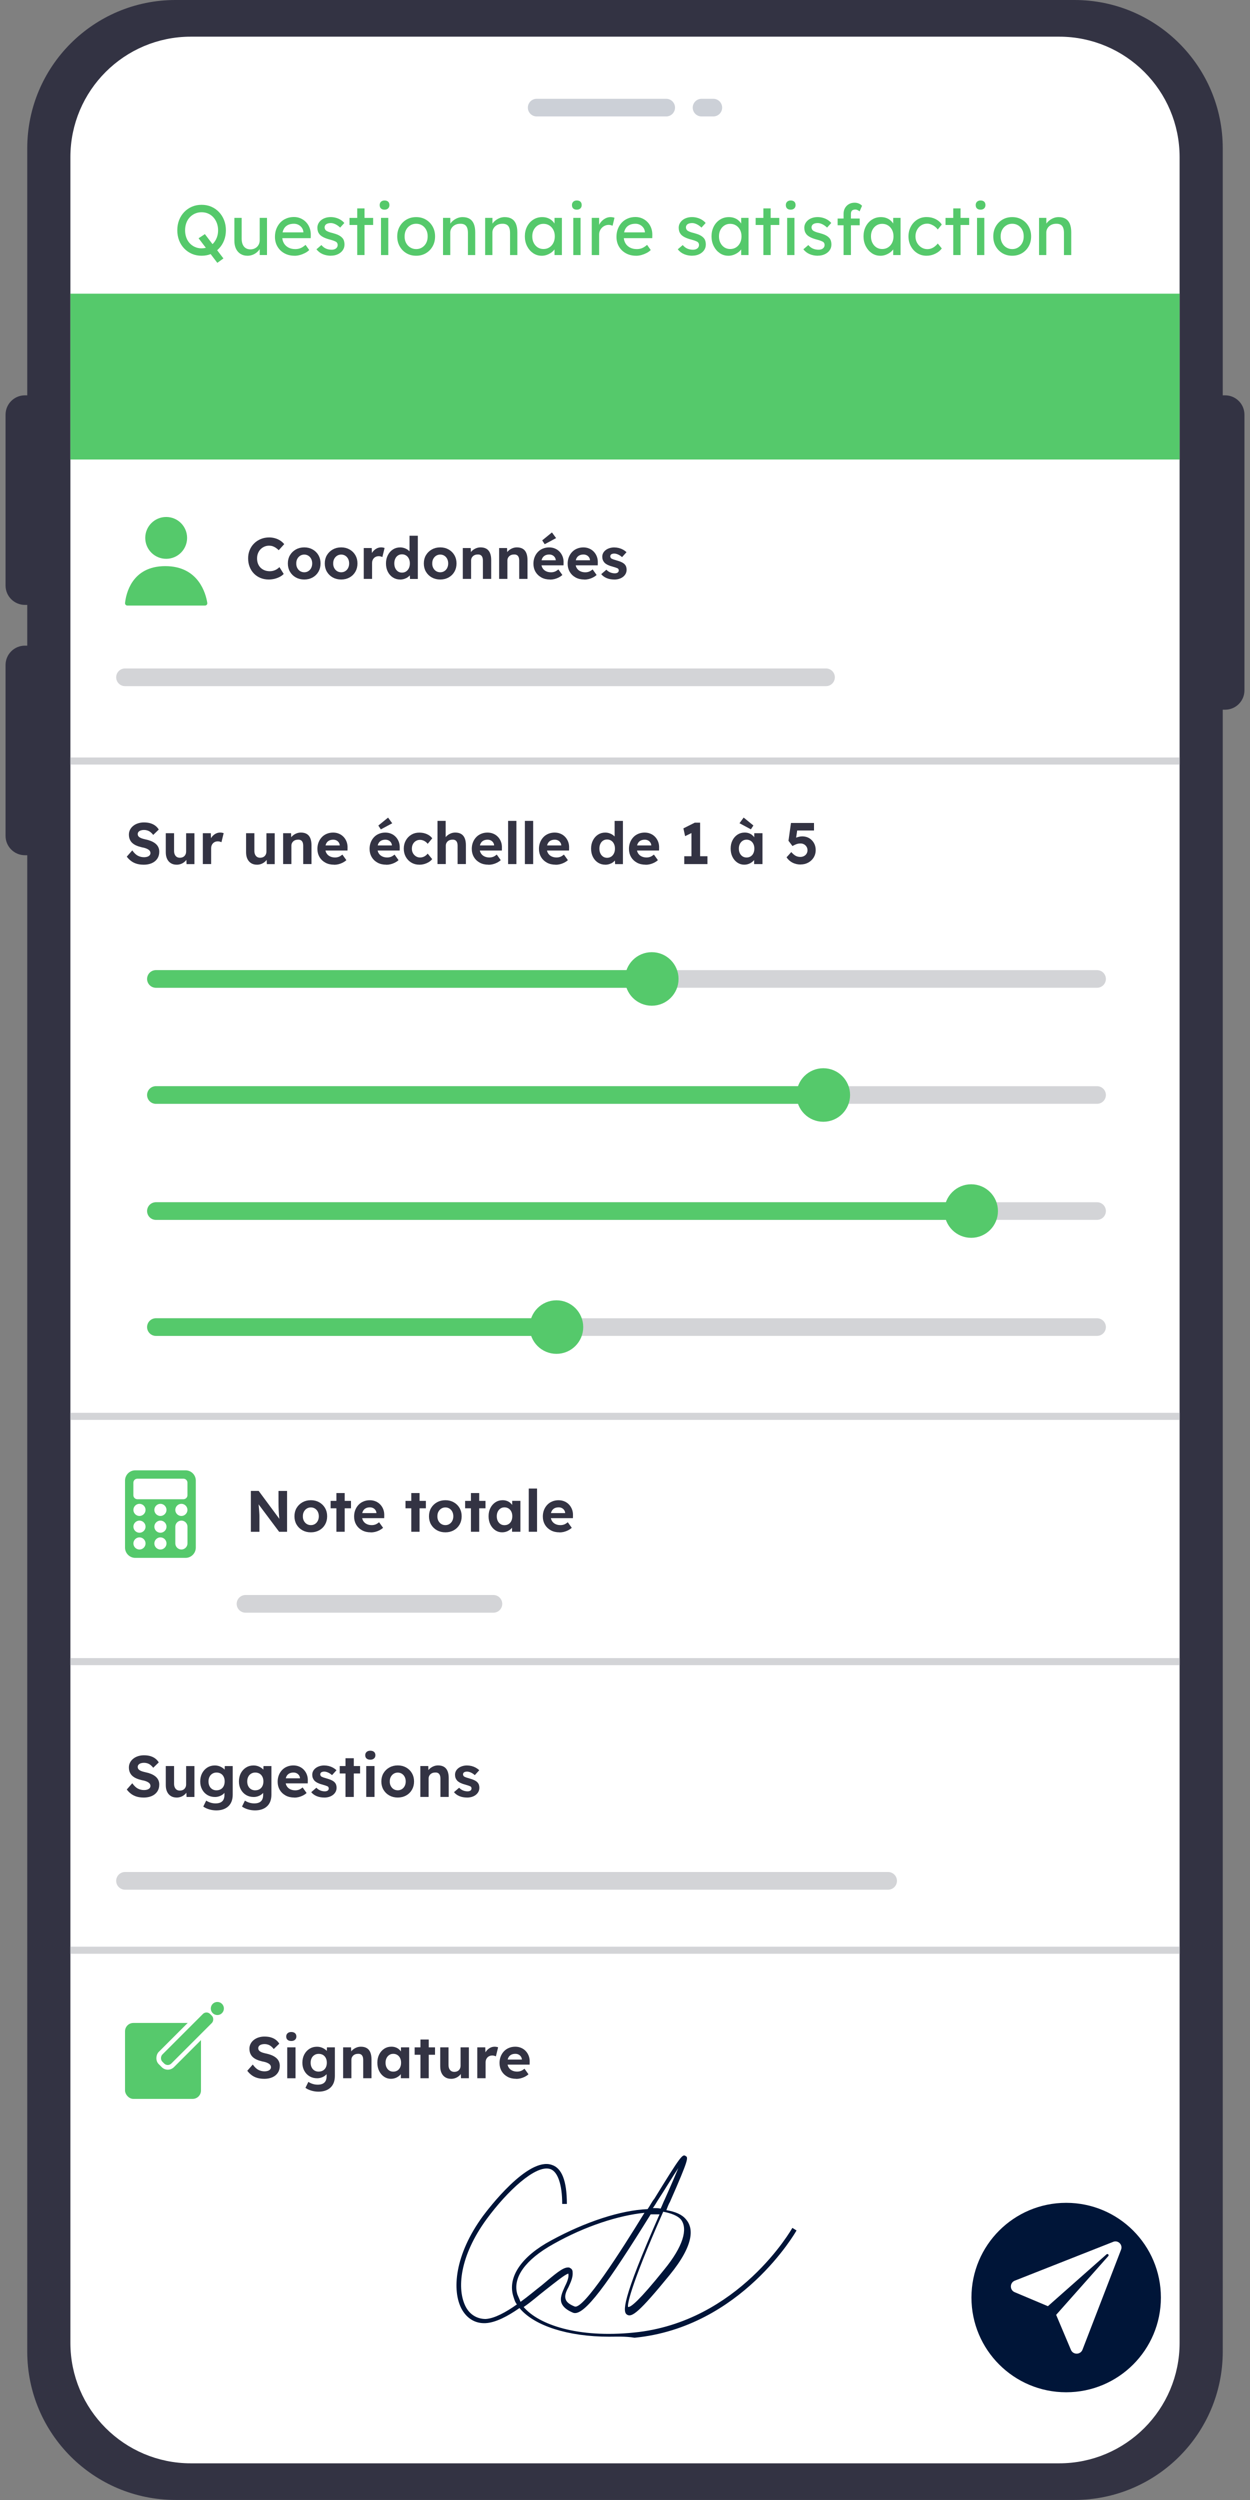 <?xml version="1.0" encoding="UTF-8"?>
<svg id="Calque_1" data-name="Calque 1" xmlns="http://www.w3.org/2000/svg" viewBox="0 0 500 1000">
  <rect x="0" y="0" width="500" height="1000" fill="#808080" stroke="none"/>
  <defs>
    <style>
      .cls-1, .cls-2 {
        fill: #55c96b;
      }

      .cls-3 {
        fill: #56c96c;
      }

      .cls-4 {
        fill: #001438;
      }

      .cls-2 {
        fill-rule: evenodd;
      }

      .cls-5 {
        fill: #fff;
      }

      .cls-6 {
        fill: #00153a;
        isolation: isolate;
        opacity: .2;
      }

      .cls-7 {
        fill: #333343;
      }

      .cls-8 {
        stroke: #55c96b;
      }

      .cls-8, .cls-9, .cls-10 {
        stroke-linecap: round;
        stroke-linejoin: round;
      }

      .cls-8, .cls-9, .cls-10, .cls-11 {
        fill: none;
      }

      .cls-8, .cls-10 {
        stroke-width: 7.05px;
      }

      .cls-9 {
        stroke-width: 7.08px;
      }

      .cls-9, .cls-10, .cls-11 {
        stroke: #d3d4d7;
      }

      .cls-12 {
        fill: #001538;
      }

      .cls-11 {
        stroke-miterlimit: 10;
        stroke-width: 2.83px;
      }
    </style>
  </defs>
  <rect class="cls-5" x="17.73" y="6.85" width="465.75" height="984.02" rx="57.46" ry="57.46"/>
  <path class="cls-7" d="M490.04,158.13h-.94V59.32c0-32.76-26.56-59.32-59.32-59.32H70.22C37.46,0,10.9,26.56,10.9,59.32v98.81h-.94c-4.28,0-7.74,3.47-7.74,7.74v68.35c0,4.28,3.47,7.74,7.74,7.74h.94v16.3h-.94c-4.28,0-7.74,3.47-7.74,7.74v68.35c0,4.28,3.47,7.74,7.74,7.74h.94v598.57c0,32.76,26.56,59.32,59.32,59.32h359.56c32.76,0,59.32-26.56,59.32-59.32V283.88h.94c4.28,0,7.74-3.47,7.74-7.74v-110.27c0-4.28-3.47-7.74-7.74-7.74ZM471.84,937.15c0,26.61-21.57,48.18-48.18,48.18H76.34c-26.61,0-48.18-21.57-48.18-48.18V62.85c0-26.61,21.57-48.18,48.18-48.18h347.32c26.61,0,48.18,21.57,48.18,48.18v874.3Z"/>
  <path id="Rectangle_41" data-name="Rectangle 41" class="cls-6" d="M214.67,39.52h51.81c1.95,0,3.53,1.58,3.53,3.53h0c0,1.95-1.58,3.53-3.53,3.53h-51.81c-1.95,0-3.53-1.58-3.53-3.53h0c0-1.95,1.58-3.53,3.53-3.53Z"/>
  <path id="Rectangle_42" data-name="Rectangle 42" class="cls-6" d="M280.62,39.52h4.71c1.95,0,3.53,1.58,3.53,3.53h0c0,1.95-1.58,3.53-3.53,3.53h-4.71c-1.95,0-3.53-1.58-3.53-3.53h0c0-1.95,1.58-3.53,3.53-3.53Z"/>
  <g>
    <path class="cls-1" d="M80.64,102.3c-1.4,0-2.69-.25-3.87-.76-1.18-.51-2.21-1.22-3.09-2.14s-1.56-1.99-2.04-3.23-.72-2.59-.72-4.06.24-2.83.72-4.06c.48-1.24,1.16-2.31,2.04-3.23.88-.92,1.91-1.63,3.09-2.14,1.18-.51,2.47-.76,3.87-.76s2.69.25,3.87.76,2.21,1.23,3.09,2.15c.88.93,1.56,2.01,2.04,3.24.48,1.24.72,2.58.72,4.04s-.24,2.8-.72,4.04-1.16,2.32-2.04,3.24c-.88.93-1.91,1.64-3.09,2.15s-2.47.76-3.87.76ZM80.64,99.33c.96,0,1.84-.18,2.65-.54.8-.36,1.5-.86,2.08-1.51.58-.65,1.04-1.42,1.37-2.29s.5-1.84.5-2.87-.17-2-.5-2.88-.79-1.64-1.37-2.29c-.59-.65-1.28-1.16-2.08-1.51-.8-.36-1.68-.54-2.65-.54s-1.85.18-2.65.54c-.8.36-1.5.86-2.1,1.5s-1.05,1.4-1.37,2.28-.48,1.85-.48,2.9.16,2,.48,2.89c.32.89.78,1.65,1.37,2.29.59.64,1.29,1.14,2.1,1.5.8.36,1.68.54,2.65.54ZM86.93,105.14l-7.5-9.83,2.52-1.67,7.42,9.74-2.44,1.76Z"/>
    <path class="cls-1" d="M98.96,102.3c-1.06,0-1.98-.25-2.76-.74-.78-.49-1.39-1.18-1.81-2.07-.42-.89-.64-1.94-.64-3.17v-9.17h2.92v8.38c0,.87.14,1.62.41,2.25s.67,1.12,1.19,1.46,1.15.51,1.88.51c.55,0,1.05-.09,1.5-.27s.84-.43,1.17-.75c.33-.32.59-.71.78-1.16.19-.45.28-.94.28-1.47v-8.95h2.92v14.87h-2.92v-3.12l.51-.34c-.23.7-.61,1.33-1.15,1.9s-1.17,1.02-1.91,1.35-1.53.5-2.38.5Z"/>
    <path class="cls-1" d="M117.82,102.3c-1.53,0-2.88-.33-4.06-.98s-2.1-1.54-2.77-2.68c-.67-1.13-1.01-2.44-1.01-3.91,0-1.17.19-2.24.57-3.2s.9-1.8,1.57-2.51c.67-.71,1.47-1.25,2.41-1.64.93-.39,1.95-.58,3.04-.58.96,0,1.86.18,2.69.55.83.37,1.55.87,2.17,1.52.61.64,1.08,1.4,1.42,2.28.33.88.49,1.84.47,2.87l-.03,1.25h-12.15l-.65-2.32h10.28l-.42.48v-.68c-.06-.62-.26-1.18-.62-1.67-.36-.49-.81-.88-1.36-1.16-.55-.28-1.14-.42-1.78-.42-1.02,0-1.88.19-2.58.58-.7.39-1.23.95-1.59,1.7-.36.75-.54,1.67-.54,2.76s.22,1.94.65,2.71c.43.76,1.05,1.35,1.84,1.77.79.42,1.71.62,2.75.62.74,0,1.42-.12,2.05-.37.63-.25,1.32-.69,2.05-1.33l1.47,2.07c-.45.45-1,.85-1.66,1.19s-1.34.61-2.07.81c-.73.2-1.44.3-2.14.3Z"/>
    <path class="cls-1" d="M132.44,102.3c-1.25,0-2.37-.22-3.37-.65-1-.43-1.83-1.08-2.49-1.93l1.98-1.7c.57.66,1.18,1.14,1.85,1.43s1.43.44,2.28.44c.34,0,.66-.04.95-.13s.55-.21.76-.38.38-.37.5-.61.17-.5.17-.78c0-.49-.18-.89-.54-1.19-.19-.13-.49-.28-.89-.44s-.93-.33-1.57-.5c-1.1-.28-1.99-.6-2.69-.96-.7-.36-1.24-.76-1.61-1.22-.28-.36-.49-.75-.62-1.18s-.2-.89-.2-1.4c0-.62.14-1.19.41-1.71.27-.52.65-.97,1.13-1.36.48-.39,1.05-.68,1.7-.89s1.35-.31,2.08-.31c.7,0,1.39.09,2.08.28s1.33.46,1.91.82c.58.36,1.08.78,1.47,1.27l-1.67,1.84c-.36-.36-.75-.67-1.18-.95-.42-.27-.85-.49-1.29-.64-.43-.15-.83-.23-1.19-.23-.4,0-.76.04-1.08.11-.32.08-.59.19-.81.34s-.38.34-.5.57-.17.48-.17.76c.02.25.08.48.18.69.1.22.25.4.44.55.21.15.52.31.93.48.42.17.94.33,1.59.48.94.25,1.72.51,2.34.81.61.29,1.1.63,1.46,1,.38.36.64.77.79,1.25.15.47.23,1,.23,1.59,0,.85-.24,1.61-.72,2.28s-1.13,1.19-1.94,1.57c-.81.38-1.72.57-2.72.57Z"/>
    <path class="cls-1" d="M139.8,89.99v-2.83h9.46v2.83h-9.46ZM142.89,102.02v-18.66h2.92v18.66h-2.92Z"/>
    <path class="cls-1" d="M153.82,83.87c-.62,0-1.1-.16-1.44-.48-.34-.32-.51-.77-.51-1.36,0-.55.17-.99.52-1.33s.83-.51,1.43-.51,1.1.16,1.44.48c.34.32.51.77.51,1.36,0,.55-.17.99-.52,1.33-.35.34-.83.51-1.43.51ZM152.4,102.02v-14.87h2.92v14.87h-2.92Z"/>
    <path class="cls-1" d="M166.47,102.3c-1.45,0-2.75-.33-3.89-1-1.14-.67-2.04-1.59-2.7-2.75s-.99-2.49-.99-3.98.33-2.82.99-3.98,1.56-2.08,2.7-2.75c1.14-.67,2.44-1,3.89-1s2.72.33,3.87,1c1.14.67,2.04,1.59,2.7,2.75s.99,2.49.99,3.98-.33,2.82-.99,3.98-1.56,2.08-2.7,2.75c-1.14.67-2.43,1-3.87,1ZM166.47,99.64c.89,0,1.68-.22,2.38-.67.7-.44,1.25-1.05,1.64-1.81s.58-1.63.57-2.59c.02-.98-.17-1.85-.57-2.62s-.94-1.36-1.64-1.8c-.7-.43-1.49-.65-2.38-.65s-1.69.22-2.39.67c-.71.44-1.26,1.05-1.66,1.81s-.58,1.63-.57,2.59c-.02.96.17,1.83.57,2.59s.95,1.37,1.66,1.81,1.51.67,2.39.67Z"/>
    <path class="cls-1" d="M177.21,102.02v-14.87h2.92v3.06l-.51.34c.19-.66.56-1.27,1.1-1.83.55-.56,1.2-1.01,1.95-1.36.75-.35,1.53-.52,2.32-.52,1.13,0,2.08.22,2.83.67.75.44,1.32,1.12,1.7,2.03.38.91.57,2.05.57,3.43v9.06h-2.92v-8.86c0-.85-.11-1.55-.34-2.11-.23-.56-.58-.96-1.05-1.22s-1.06-.36-1.76-.33c-.57,0-1.09.09-1.56.27-.47.18-.88.43-1.23.75-.35.32-.62.69-.82,1.12s-.3.88-.3,1.37v9h-2.92Z"/>
    <path class="cls-1" d="M194.06,102.02v-14.87h2.92v3.06l-.51.34c.19-.66.56-1.27,1.1-1.83.55-.56,1.2-1.01,1.95-1.36.75-.35,1.53-.52,2.32-.52,1.13,0,2.08.22,2.83.67.75.44,1.32,1.12,1.7,2.03s.57,2.05.57,3.43v9.06h-2.92v-8.86c0-.85-.11-1.55-.34-2.11-.23-.56-.58-.96-1.05-1.22-.47-.25-1.06-.36-1.76-.33-.57,0-1.09.09-1.56.27-.47.18-.88.43-1.23.75s-.62.69-.82,1.12-.3.88-.3,1.37v9h-2.92Z"/>
    <path class="cls-1" d="M216.63,102.3c-1.23,0-2.35-.34-3.36-1.02s-1.82-1.6-2.42-2.78c-.6-1.17-.91-2.49-.91-3.96s.31-2.82.92-3.98,1.44-2.07,2.49-2.73,2.22-.99,3.53-.99c.77,0,1.48.11,2.12.34s1.2.54,1.69.95c.48.41.88.87,1.19,1.4s.5,1.09.58,1.7l-.65-.23v-3.85h2.95v14.87h-2.95v-3.54l.68-.2c-.11.51-.34,1.01-.69,1.49s-.79.91-1.33,1.29c-.54.38-1.13.68-1.78.91s-1.34.34-2.05.34ZM217.39,99.61c.89,0,1.67-.22,2.35-.65.68-.43,1.21-1.03,1.6-1.8s.58-1.64.58-2.62-.19-1.82-.58-2.58-.92-1.35-1.6-1.78-1.46-.65-2.35-.65-1.64.22-2.31.65c-.67.43-1.2,1.03-1.59,1.78s-.58,1.61-.58,2.58.19,1.86.58,2.62.92,1.36,1.59,1.8c.67.43,1.44.65,2.31.65Z"/>
    <path class="cls-1" d="M230.73,83.87c-.62,0-1.1-.16-1.44-.48-.34-.32-.51-.77-.51-1.36,0-.55.17-.99.52-1.33s.83-.51,1.43-.51,1.1.16,1.44.48c.34.32.51.77.51,1.36,0,.55-.17.99-.52,1.33-.35.34-.83.51-1.43.51ZM229.31,102.02v-14.87h2.92v14.87h-2.92Z"/>
    <path class="cls-1" d="M236.7,102.02v-14.87h2.95v4.67l-.28-1.13c.21-.72.56-1.37,1.06-1.95s1.08-1.05,1.73-1.39,1.33-.51,2.03-.51c.32,0,.63.03.92.08s.52.12.69.2l-.76,3.17c-.23-.09-.48-.17-.75-.24-.27-.07-.54-.1-.81-.1-.51,0-1,.1-1.46.3s-.87.47-1.22.82c-.35.35-.63.76-.83,1.22-.21.46-.31.97-.31,1.52v8.21h-2.95Z"/>
    <path class="cls-1" d="M254.43,102.3c-1.53,0-2.88-.33-4.06-.98s-2.11-1.54-2.78-2.68-1-2.44-1-3.91c0-1.17.19-2.24.57-3.2.38-.96.9-1.8,1.57-2.51s1.47-1.25,2.41-1.64c.93-.39,1.95-.58,3.04-.58.96,0,1.86.18,2.69.55.83.37,1.55.87,2.17,1.52s1.09,1.4,1.42,2.28.49,1.84.47,2.87l-.03,1.25h-12.15l-.65-2.32h10.28l-.42.48v-.68c-.06-.62-.26-1.18-.62-1.67s-.81-.88-1.36-1.16-1.14-.42-1.78-.42c-1.02,0-1.88.19-2.58.58-.7.39-1.23.95-1.59,1.7-.36.75-.54,1.67-.54,2.76s.22,1.94.65,2.71c.43.76,1.05,1.35,1.84,1.77.79.42,1.71.62,2.75.62.74,0,1.42-.12,2.05-.37.63-.25,1.32-.69,2.05-1.33l1.47,2.07c-.45.45-1.01.85-1.66,1.19s-1.34.61-2.07.81c-.73.2-1.44.3-2.14.3Z"/>
    <path class="cls-1" d="M276.97,102.3c-1.25,0-2.37-.22-3.37-.65-1-.43-1.83-1.08-2.49-1.93l1.98-1.7c.57.66,1.18,1.14,1.85,1.43s1.43.44,2.28.44c.34,0,.66-.04.95-.13s.55-.21.76-.38.38-.37.5-.61.17-.5.17-.78c0-.49-.18-.89-.54-1.19-.19-.13-.49-.28-.89-.44s-.93-.33-1.57-.5c-1.1-.28-1.99-.6-2.69-.96-.7-.36-1.24-.76-1.61-1.22-.28-.36-.49-.75-.62-1.18s-.2-.89-.2-1.4c0-.62.14-1.19.41-1.71.27-.52.65-.97,1.13-1.36.48-.39,1.05-.68,1.7-.89s1.35-.31,2.08-.31c.7,0,1.39.09,2.08.28s1.33.46,1.91.82c.58.36,1.08.78,1.47,1.27l-1.67,1.84c-.36-.36-.75-.67-1.18-.95-.42-.27-.85-.49-1.29-.64-.43-.15-.83-.23-1.19-.23-.4,0-.76.04-1.08.11-.32.08-.59.19-.81.34s-.38.34-.5.57-.17.48-.17.76c.02.25.08.48.18.69.1.22.25.4.44.55.21.15.52.31.93.48.42.17.94.33,1.59.48.94.25,1.72.51,2.34.81.61.29,1.1.63,1.46,1,.38.36.64.77.79,1.25.15.47.23,1,.23,1.59,0,.85-.24,1.61-.72,2.28s-1.13,1.19-1.94,1.57c-.81.38-1.72.57-2.72.57Z"/>
    <path class="cls-1" d="M291.3,102.3c-1.23,0-2.35-.34-3.36-1.02s-1.82-1.6-2.42-2.78c-.6-1.17-.91-2.49-.91-3.96s.31-2.82.92-3.98c.61-1.16,1.44-2.07,2.49-2.73,1.05-.66,2.22-.99,3.53-.99.77,0,1.48.11,2.12.34.64.23,1.2.54,1.68.95.48.41.88.87,1.19,1.4s.5,1.09.58,1.7l-.65-.23v-3.85h2.95v14.87h-2.95v-3.54l.68-.2c-.11.51-.34,1.01-.69,1.49-.35.48-.79.91-1.33,1.29-.54.38-1.13.68-1.78.91s-1.34.34-2.05.34ZM292.07,99.61c.89,0,1.67-.22,2.35-.65.68-.43,1.21-1.03,1.6-1.8s.58-1.64.58-2.62-.19-1.82-.58-2.58-.92-1.35-1.6-1.78-1.46-.65-2.35-.65-1.64.22-2.31.65-1.2,1.03-1.59,1.78-.58,1.61-.58,2.58.19,1.86.58,2.62.92,1.36,1.59,1.8c.67.43,1.44.65,2.31.65Z"/>
    <path class="cls-1" d="M302.26,89.99v-2.83h9.46v2.83h-9.46ZM305.35,102.02v-18.66h2.92v18.66h-2.92Z"/>
    <path class="cls-1" d="M316.28,83.87c-.62,0-1.1-.16-1.44-.48-.34-.32-.51-.77-.51-1.36,0-.55.17-.99.52-1.33s.83-.51,1.43-.51,1.1.16,1.44.48c.34.32.51.77.51,1.36,0,.55-.17.99-.52,1.33-.35.34-.83.51-1.43.51ZM314.86,102.02v-14.87h2.92v14.87h-2.92Z"/>
    <path class="cls-1" d="M327.21,102.3c-1.25,0-2.37-.22-3.37-.65-1-.43-1.83-1.08-2.49-1.93l1.98-1.7c.57.66,1.18,1.14,1.85,1.43s1.43.44,2.28.44c.34,0,.66-.04.95-.13s.55-.21.76-.38.38-.37.5-.61.17-.5.17-.78c0-.49-.18-.89-.54-1.19-.19-.13-.49-.28-.89-.44s-.93-.33-1.57-.5c-1.1-.28-1.99-.6-2.69-.96-.7-.36-1.24-.76-1.61-1.22-.28-.36-.49-.75-.62-1.18s-.2-.89-.2-1.4c0-.62.14-1.19.41-1.71.27-.52.65-.97,1.13-1.36.48-.39,1.05-.68,1.7-.89s1.35-.31,2.08-.31c.7,0,1.39.09,2.08.28s1.33.46,1.91.82c.58.36,1.08.78,1.47,1.27l-1.67,1.84c-.36-.36-.75-.67-1.18-.95-.42-.27-.85-.49-1.29-.64-.43-.15-.83-.23-1.19-.23-.4,0-.76.04-1.08.11-.32.08-.59.19-.81.34s-.38.34-.5.57-.17.48-.17.76c.02.25.08.48.18.69.1.22.25.4.44.55.21.15.52.31.93.48.42.17.94.33,1.59.48.94.25,1.72.51,2.34.81.61.29,1.1.63,1.46,1,.38.36.64.77.79,1.25.15.47.23,1,.23,1.59,0,.85-.24,1.61-.72,2.28s-1.13,1.19-1.94,1.57c-.81.38-1.72.57-2.72.57Z"/>
    <path class="cls-1" d="M335.05,90.1v-2.69h8.84v2.69h-8.84ZM337.43,102.02v-16.54c0-.85.19-1.6.57-2.27.38-.66.9-1.18,1.56-1.56.66-.38,1.42-.57,2.29-.57.6,0,1.17.11,1.7.34.53.23.95.53,1.27.91l-.99,2.24c-.25-.23-.51-.41-.81-.55s-.57-.21-.83-.21c-.4,0-.73.06-1.01.18s-.48.31-.61.57c-.13.25-.2.56-.2.92v16.54h-2.95Z"/>
    <path class="cls-1" d="M352.1,102.3c-1.23,0-2.35-.34-3.36-1.02s-1.82-1.6-2.42-2.78c-.6-1.17-.91-2.49-.91-3.96s.31-2.82.92-3.98,1.44-2.07,2.49-2.73,2.22-.99,3.53-.99c.77,0,1.48.11,2.12.34s1.2.54,1.69.95c.48.41.88.87,1.19,1.4s.5,1.09.58,1.7l-.65-.23v-3.85h2.95v14.87h-2.95v-3.54l.68-.2c-.11.51-.34,1.01-.69,1.49s-.79.91-1.33,1.29c-.54.38-1.13.68-1.78.91s-1.34.34-2.05.34ZM352.87,99.61c.89,0,1.67-.22,2.35-.65.68-.43,1.21-1.03,1.6-1.8s.58-1.64.58-2.62-.19-1.82-.58-2.58-.92-1.35-1.6-1.78-1.46-.65-2.35-.65-1.64.22-2.31.65c-.67.43-1.2,1.03-1.59,1.78s-.58,1.61-.58,2.58.19,1.86.58,2.62.92,1.36,1.59,1.8c.67.43,1.44.65,2.31.65Z"/>
    <path class="cls-1" d="M370.62,102.3c-1.38,0-2.61-.34-3.7-1.02-1.08-.68-1.94-1.6-2.58-2.78-.63-1.17-.95-2.48-.95-3.94s.32-2.76.95-3.94c.63-1.17,1.49-2.1,2.58-2.78,1.09-.68,2.32-1.02,3.7-1.02s2.52.27,3.61.81c1.08.54,1.91,1.27,2.48,2.2l-1.61,1.98c-.3-.43-.69-.83-1.16-1.19-.47-.36-.97-.64-1.5-.85-.53-.21-1.04-.31-1.53-.31-.91,0-1.71.22-2.42.67-.71.44-1.27,1.05-1.68,1.83s-.62,1.64-.62,2.6.22,1.83.65,2.59c.43.76,1.01,1.37,1.73,1.83.72.45,1.51.68,2.38.68.51,0,1-.08,1.49-.25s.95-.42,1.4-.76c.45-.34.88-.75,1.27-1.25l1.61,1.98c-.6.85-1.47,1.55-2.59,2.1-1.12.55-2.29.82-3.5.82Z"/>
    <path class="cls-1" d="M378.21,89.99v-2.83h9.46v2.83h-9.46ZM381.3,102.02v-18.66h2.92v18.66h-2.92Z"/>
    <path class="cls-1" d="M392.23,83.87c-.62,0-1.1-.16-1.44-.48-.34-.32-.51-.77-.51-1.36,0-.55.17-.99.52-1.33s.83-.51,1.43-.51,1.1.16,1.44.48c.34.32.51.77.51,1.36,0,.55-.17.99-.52,1.33-.35.34-.83.51-1.43.51ZM390.81,102.02v-14.87h2.92v14.87h-2.92Z"/>
    <path class="cls-1" d="M404.89,102.3c-1.45,0-2.75-.33-3.89-1-1.14-.67-2.04-1.59-2.7-2.75s-.99-2.49-.99-3.98.33-2.82.99-3.98,1.56-2.08,2.7-2.75c1.14-.67,2.44-1,3.89-1s2.72.33,3.87,1c1.14.67,2.04,1.59,2.7,2.75s.99,2.49.99,3.98-.33,2.82-.99,3.98-1.56,2.08-2.7,2.75c-1.14.67-2.43,1-3.87,1ZM404.89,99.64c.89,0,1.68-.22,2.38-.67.7-.44,1.25-1.05,1.64-1.81s.58-1.63.57-2.59c.02-.98-.17-1.85-.57-2.62s-.94-1.36-1.64-1.8c-.7-.43-1.49-.65-2.38-.65s-1.69.22-2.39.67c-.71.44-1.26,1.05-1.66,1.81s-.58,1.63-.57,2.59c-.02.96.17,1.83.57,2.59s.95,1.37,1.66,1.81,1.51.67,2.39.67Z"/>
    <path class="cls-1" d="M415.62,102.02v-14.87h2.92v3.06l-.51.34c.19-.66.56-1.27,1.1-1.83.55-.56,1.2-1.01,1.95-1.36.75-.35,1.53-.52,2.32-.52,1.13,0,2.08.22,2.83.67.75.44,1.32,1.12,1.7,2.03s.57,2.05.57,3.43v9.06h-2.92v-8.86c0-.85-.11-1.55-.34-2.11-.23-.56-.58-.96-1.05-1.22-.47-.25-1.06-.36-1.76-.33-.57,0-1.09.09-1.56.27-.47.18-.88.43-1.23.75s-.62.69-.82,1.12-.3.88-.3,1.37v9h-2.92Z"/>
  </g>
  <line class="cls-11" x1="28.16" y1="304.41" x2="471.84" y2="304.41"/>
  <line class="cls-11" x1="28.16" y1="566.54" x2="471.84" y2="566.54"/>
  <line class="cls-11" x1="28.16" y1="780.09" x2="471.84" y2="780.09"/>
  <line class="cls-11" x1="28.16" y1="664.65" x2="471.84" y2="664.65"/>
  <circle class="cls-12" cx="426.47" cy="919.02" r="37.89"/>
  <path class="cls-5" d="M445.27,896.74l-39.34,15.52c-2.08.82-2.12,3.76-.05,4.62l13.28,5.6,23.46-20.75c.47-.4,1.11.24.7.7l-20.86,23.51,5.91,14c.87,2.07,3.82,2.02,4.63-.07l15.43-40.01c.76-1.97-1.19-3.91-3.16-3.13Z"/>
  <rect class="cls-1" x="28.16" y="117.47" width="443.68" height="66.33"/>
  <g>
    <path class="cls-7" d="M105.64,831.53c-1.01,0-1.93-.12-2.77-.37-.83-.25-1.57-.61-2.22-1.1-.65-.48-1.23-1.07-1.74-1.75l2.2-2.5c.76,1.06,1.52,1.78,2.28,2.16.75.38,1.58.57,2.46.57.48,0,.92-.07,1.3-.2.38-.13.68-.32.9-.57.22-.25.33-.55.33-.89,0-.25-.06-.48-.16-.69-.11-.21-.26-.4-.47-.56-.2-.16-.44-.31-.72-.44-.28-.13-.59-.25-.93-.35-.34-.1-.72-.18-1.12-.25-.87-.2-1.64-.45-2.29-.74-.65-.29-1.2-.65-1.63-1.07-.44-.43-.76-.92-.97-1.46-.21-.54-.32-1.16-.32-1.85s.16-1.35.47-1.95.74-1.12,1.3-1.55c.55-.44,1.19-.77,1.92-1,.72-.23,1.49-.35,2.3-.35,1,0,1.87.11,2.62.34.75.23,1.4.55,1.95.97.55.42,1.02.93,1.39,1.54l-2.22,2.15c-.33-.44-.68-.8-1.06-1.1s-.79-.52-1.24-.67c-.44-.15-.9-.22-1.37-.22-.51,0-.96.07-1.33.2-.37.13-.67.32-.88.57s-.32.55-.32.91c0,.28.07.53.21.75.14.22.34.41.61.57.26.16.58.31.96.43.37.12.79.23,1.24.33.86.17,1.63.4,2.31.68.68.28,1.27.62,1.76,1.02s.87.86,1.13,1.4c.26.54.4,1.14.4,1.81,0,1.11-.26,2.05-.79,2.83-.53.78-1.26,1.38-2.2,1.79-.93.41-2.03.62-3.27.62Z"/>
    <path class="cls-7" d="M116.52,816.4c-.64,0-1.14-.16-1.5-.47-.36-.31-.54-.75-.54-1.33,0-.53.18-.96.55-1.3s.86-.5,1.48-.5,1.14.16,1.5.48c.36.32.54.76.54,1.32s-.18.98-.55,1.31c-.37.33-.86.49-1.48.49ZM114.89,831.3v-12.36h3.32v12.36h-3.32Z"/>
    <path class="cls-7" d="M127.39,836.67c-.98,0-1.95-.14-2.9-.43s-1.72-.66-2.31-1.11l1.17-2.38c.31.22.67.41,1.07.58.41.17.83.3,1.27.4.44.09.9.14,1.37.14.81,0,1.48-.12,2-.37.52-.25.92-.62,1.18-1.11.26-.49.4-1.12.4-1.88v-2.15l.56.12c-.09.51-.35.99-.77,1.41-.42.43-.95.77-1.59,1.03-.64.26-1.29.39-1.96.39-1.15,0-2.17-.26-3.06-.79s-1.59-1.26-2.1-2.2-.77-2.01-.77-3.22.25-2.35.76-3.31,1.2-1.71,2.08-2.27,1.88-.83,3-.83c.47,0,.92.05,1.34.16.43.11.83.26,1.19.46.37.2.69.41.98.65.29.24.53.5.71.78.19.28.3.56.35.84l-.68.19.09-2.83h3.18v11.42c0,1.01-.15,1.91-.44,2.69-.3.78-.73,1.44-1.3,1.97-.57.54-1.26.95-2.08,1.23-.82.28-1.73.42-2.75.42ZM127.48,828.64c.65,0,1.23-.15,1.72-.44.49-.3.87-.71,1.13-1.24.26-.53.4-1.15.4-1.87s-.13-1.32-.4-1.86c-.27-.54-.64-.95-1.13-1.25-.49-.29-1.06-.44-1.72-.44s-1.2.15-1.69.46c-.49.3-.87.72-1.13,1.25-.26.53-.4,1.15-.4,1.85s.13,1.32.4,1.86.64.95,1.13,1.25c.49.3,1.05.44,1.69.44Z"/>
    <path class="cls-7" d="M137.25,831.3v-12.36h3.18l.09,2.52-.65.28c.17-.56.48-1.07.92-1.53.44-.46.98-.83,1.6-1.11s1.28-.42,1.96-.42c.93,0,1.72.19,2.35.56.63.37,1.11.94,1.42,1.69s.48,1.69.48,2.79v7.57h-3.32v-7.31c0-.56-.08-1.03-.23-1.4-.16-.37-.39-.65-.71-.83-.32-.18-.71-.25-1.18-.22-.37,0-.72.06-1.04.17-.32.12-.59.29-.82.5-.23.22-.41.47-.54.75-.13.28-.2.58-.2.91v7.43h-3.32Z"/>
    <path class="cls-7" d="M156.4,831.53c-1.03,0-1.96-.28-2.78-.84s-1.48-1.32-1.96-2.29c-.48-.96-.72-2.07-.72-3.32s.25-2.35.74-3.31c.49-.96,1.16-1.71,2-2.27s1.8-.83,2.87-.83c.61,0,1.16.09,1.67.27.51.18.95.42,1.33.74s.7.67.97,1.07c.26.41.45.84.56,1.31l-.7-.12v-3.01h3.29v12.36h-3.34v-2.97l.75-.07c-.12.44-.33.85-.61,1.24s-.63.74-1.04,1.04c-.41.3-.88.55-1.39.72s-1.06.27-1.64.27ZM157.31,828.66c.62,0,1.17-.15,1.64-.44.47-.3.83-.71,1.09-1.25s.39-1.16.39-1.88-.13-1.32-.39-1.85c-.26-.53-.62-.95-1.09-1.25-.47-.3-1.01-.46-1.64-.46s-1.14.15-1.6.46c-.46.3-.82.72-1.09,1.25-.26.53-.4,1.15-.4,1.85s.13,1.34.4,1.88.63.95,1.09,1.25c.46.3.99.44,1.6.44Z"/>
    <path class="cls-7" d="M165.86,821.91v-2.97h8.15v2.97h-8.15ZM168.18,831.3v-15.49h3.32v15.49h-3.32Z"/>
    <path class="cls-7" d="M180.44,831.53c-.9,0-1.68-.2-2.32-.6-.65-.4-1.15-.97-1.5-1.71-.35-.74-.53-1.63-.53-2.67v-7.62h3.32v7.08c0,.56.09,1.05.28,1.46.19.41.45.73.79.95.34.22.76.33,1.26.33.36,0,.69-.06,1-.17s.58-.28.79-.5c.22-.22.39-.48.51-.77s.19-.62.19-.96v-7.41h3.32v12.36h-3.15l-.12-2.55.61-.28c-.19.58-.5,1.1-.93,1.57-.44.47-.96.83-1.57,1.1-.61.26-1.26.4-1.96.4Z"/>
    <path class="cls-7" d="M190.91,831.3v-12.36h3.2l.12,3.97-.56-.82c.19-.64.49-1.22.91-1.74.42-.52.92-.93,1.48-1.23s1.17-.44,1.79-.44c.26,0,.52.02.77.07s.46.1.63.16l-.89,3.64c-.19-.09-.41-.18-.68-.25-.26-.07-.54-.1-.82-.1-.37,0-.72.07-1.04.2-.32.13-.6.32-.83.56-.23.24-.42.53-.55.85-.13.33-.2.69-.2,1.08v6.4h-3.34Z"/>
    <path class="cls-7" d="M206.49,831.53c-1.34,0-2.51-.27-3.5-.82s-1.78-1.29-2.34-2.24c-.56-.95-.84-2.04-.84-3.27,0-.95.16-1.82.47-2.62.31-.79.75-1.48,1.31-2.07s1.23-1.04,2-1.35c.77-.32,1.61-.48,2.51-.48.84,0,1.62.15,2.34.46.72.3,1.34.73,1.86,1.29s.92,1.2,1.2,1.95c.28.75.41,1.57.37,2.45l-.02,1.03h-9.93l-.54-2.03h7.73l-.37.42v-.51c-.03-.42-.17-.8-.41-1.14-.24-.34-.55-.61-.92-.79-.37-.19-.79-.28-1.26-.28-.69,0-1.27.13-1.74.4-.47.26-.84.65-1.09,1.17s-.37,1.14-.37,1.87.16,1.39.48,1.94c.32.55.77.97,1.35,1.27s1.27.46,2.07.46c.55,0,1.04-.09,1.5-.26.45-.17.93-.47,1.45-.89l1.59,2.22c-.45.41-.95.74-1.5,1.02-.55.27-1.11.48-1.68.62-.58.14-1.14.21-1.71.21Z"/>
  </g>
  <rect class="cls-3" x="50.01" y="809.18" width="30.38" height="30.38" rx="3.34" ry="3.34"/>
  <rect class="cls-5" x="68.94" y="804.16" width="8.61" height="25.89" rx="3.43" ry="3.43" transform="translate(599.23 187.53) rotate(45)"/>
  <rect class="cls-3" x="72.31" y="801.99" width="5.08" height="27" rx="2.02" ry="2.02" transform="translate(598.56 185.93) rotate(45)"/>
  <circle class="cls-3" cx="86.94" cy="803.4" r="2.62"/>
  <path class="cls-4" d="M243.63,934.68c-16.45,0-29.99-4.37-35.83-11.46-4.79,3.33-9.58,5.83-13.54,6.04-4.17.21-7.5-1.87-9.58-5.62-3.96-7.29-2.92-21.66,8.54-37.28,1.87-2.5,17.91-23.74,27.49-20.41,3.96,1.25,6.04,6.25,6.04,15.62h-1.87c0-7.5-1.67-12.91-4.79-13.96-5.83-1.87-17.29,8.96-25.41,20-10.83,14.79-12.08,28.12-8.33,35.2,1.67,3.12,4.58,4.79,7.91,4.79,3.54-.21,8.12-2.71,12.5-5.83-.83-1.04-1.04-2.08-1.46-3.33-2.29-7.5,3.12-15.83,15.21-22.29,13.75-7.5,27.91-12.08,38.53-12.5,1.04-1.46,1.67-2.92,2.71-4.17,10.62-17.29,11.25-17.91,12.5-17.08,1.04.62,1.46.83-6.25,18.33-.62,1.04-1.04,2.29-1.46,3.33,3.54.62,6.25,1.67,7.91,3.75,2.71,3.12,3.75,9.58-6.67,22.29-12.08,14.79-15,16.87-16.87,15.83-1.87-1.04-2.5-5.21,12.91-40.2h-3.54c-17.08,27.49-26.66,41.03-31.04,39.37-2.5-1.04-3.96-2.29-4.58-3.75-.83-2.08.21-4.37,1.25-6.67.83-1.67,1.67-3.54,1.46-5v-.21c-1.04,0-5.62,3.75-9.37,6.67-2.71,2.08-5.42,4.58-8.54,6.67,6.04,7.08,21.66,12.5,44.16,10.21,41.87-4.17,63.11-41.45,63.32-41.87l1.67,1.04c-.21.42-22.08,38.74-64.78,42.91-3.75-.62-7.08-.42-10.21-.42ZM265.29,884.69c-13.75,31.04-14.58,38.12-13.96,38.12,1.04,0,4.17-2.29,14.37-15,7.5-9.16,9.58-16.25,6.67-20-1.25-1.46-3.75-2.5-7.08-3.12ZM227.18,906.98c.21,0,.62,0,.83.21.42.21,1.04.62,1.04,1.67.21,2.08-.83,4.17-1.67,6.04-1.04,1.87-1.67,3.54-1.04,5,.42,1.04,1.46,1.87,3.54,2.71,3.54,1.25,18.33-21.87,27.91-37.49-10.21,1.04-23.54,5.21-36.45,12.5-11.25,6.25-16.45,13.54-14.37,20.2.42,1.04.83,1.87,1.25,2.92,2.92-2.08,5.83-4.58,8.54-6.67,5.42-4.58,8.33-7.08,10.41-7.08ZM261.54,883.24c1.04,0,1.87,0,2.71.21.62-1.25,1.04-2.5,1.67-3.75,2.71-6.04,4.37-10,5.42-12.5-2.08,3.12-5.21,8.33-8.33,13.12-.62,1.04-1.25,2.08-1.87,2.92h.42Z"/>
  <g>
    <path class="cls-7" d="M100.34,612.71v-16.35h3.13l9.04,12.22h-.65c-.06-.48-.12-.95-.16-1.41-.05-.46-.09-.93-.13-1.4-.04-.48-.07-.97-.09-1.47-.02-.51-.04-1.04-.06-1.61-.02-.57-.02-1.19-.02-1.86v-4.46h3.43v16.35h-3.18l-9.23-12.34.89.02c.08.81.14,1.5.2,2.07s.1,1.06.13,1.48c.03.42.06.79.08,1.1s.04.61.05.89c0,.28.01.58.01.89v5.89h-3.43Z"/>
    <path class="cls-7" d="M124.35,612.94c-1.26,0-2.39-.28-3.38-.83s-1.77-1.31-2.34-2.28c-.57-.96-.85-2.07-.85-3.32s.28-2.35.85-3.31c.57-.96,1.35-1.72,2.34-2.28.99-.56,2.11-.84,3.38-.84s2.36.28,3.35.84c.99.56,1.76,1.32,2.32,2.28.56.96.84,2.06.84,3.31s-.28,2.35-.84,3.32c-.56.97-1.33,1.73-2.32,2.28s-2.11.83-3.35.83ZM124.35,610.05c.61,0,1.15-.15,1.64-.46.48-.3.86-.72,1.13-1.26.27-.54.41-1.14.41-1.81s-.14-1.3-.41-1.83-.65-.96-1.13-1.26c-.48-.3-1.03-.46-1.64-.46s-1.18.16-1.66.47c-.48.31-.86.73-1.14,1.26-.28.53-.41,1.14-.4,1.82-.02.67.12,1.27.4,1.81.28.54.66.96,1.14,1.26.48.3,1.04.46,1.66.46Z"/>
    <path class="cls-7" d="M132.25,603.32v-2.97h8.15v2.97h-8.15ZM134.56,612.71v-15.49h3.32v15.49h-3.32Z"/>
    <path class="cls-7" d="M148.32,612.94c-1.34,0-2.51-.27-3.5-.82-1-.54-1.78-1.29-2.34-2.24-.56-.95-.84-2.04-.84-3.27,0-.95.16-1.82.47-2.62.31-.79.75-1.48,1.31-2.07s1.23-1.04,2-1.35c.77-.32,1.61-.48,2.51-.48.84,0,1.62.15,2.34.46.72.3,1.33.73,1.86,1.29.52.55.92,1.2,1.2,1.95.28.75.4,1.57.37,2.45l-.02,1.03h-9.93l-.54-2.03h7.73l-.37.42v-.51c-.03-.42-.17-.8-.41-1.14s-.55-.61-.92-.79-.79-.28-1.26-.28c-.69,0-1.27.13-1.74.4-.48.26-.84.65-1.09,1.17-.25.51-.37,1.14-.37,1.87s.16,1.39.48,1.94c.32.55.77.97,1.36,1.27s1.27.46,2.07.46c.54,0,1.04-.09,1.5-.26.45-.17.93-.47,1.45-.89l1.59,2.22c-.45.41-.95.74-1.5,1.02s-1.11.48-1.68.62c-.58.14-1.15.21-1.71.21Z"/>
    <path class="cls-7" d="M162.2,603.32v-2.97h8.15v2.97h-8.15ZM164.51,612.71v-15.49h3.32v15.49h-3.32Z"/>
    <path class="cls-7" d="M178.16,612.94c-1.26,0-2.39-.28-3.38-.83-.99-.55-1.77-1.31-2.34-2.28-.57-.96-.85-2.07-.85-3.32s.28-2.35.85-3.31,1.35-1.72,2.34-2.28c.99-.56,2.11-.84,3.38-.84s2.36.28,3.35.84c.99.56,1.76,1.32,2.32,2.28s.84,2.06.84,3.31-.28,2.35-.84,3.32c-.56.97-1.34,1.73-2.32,2.28-.99.55-2.11.83-3.35.83ZM178.16,610.05c.61,0,1.15-.15,1.63-.46s.86-.72,1.13-1.26c.27-.54.41-1.14.41-1.81s-.14-1.3-.41-1.83-.65-.96-1.13-1.26-1.03-.46-1.63-.46-1.18.16-1.66.47c-.48.31-.86.73-1.14,1.26-.28.53-.41,1.14-.4,1.82-.02.67.12,1.27.4,1.81.28.54.66.96,1.14,1.26.48.3,1.04.46,1.66.46Z"/>
    <path class="cls-7" d="M186.05,603.32v-2.97h8.15v2.97h-8.15ZM188.37,612.71v-15.49h3.32v15.49h-3.32Z"/>
    <path class="cls-7" d="M200.89,612.94c-1.03,0-1.96-.28-2.78-.84s-1.48-1.32-1.96-2.29c-.48-.96-.72-2.07-.72-3.32s.25-2.35.74-3.31c.49-.96,1.16-1.71,2-2.27s1.8-.83,2.87-.83c.61,0,1.16.09,1.67.27.51.18.95.42,1.33.74s.7.67.97,1.07c.26.41.45.84.56,1.31l-.7-.12v-3.01h3.29v12.36h-3.34v-2.97l.75-.07c-.12.44-.33.85-.61,1.24s-.63.74-1.04,1.04c-.41.3-.88.55-1.39.72s-1.06.27-1.64.27ZM201.8,610.07c.62,0,1.17-.15,1.64-.44.47-.3.83-.71,1.09-1.25s.39-1.16.39-1.88-.13-1.32-.39-1.85c-.26-.53-.62-.95-1.09-1.25-.47-.3-1.01-.46-1.64-.46s-1.14.15-1.6.46c-.46.3-.82.72-1.09,1.25-.26.53-.4,1.15-.4,1.85s.13,1.34.4,1.88.63.95,1.09,1.25c.46.3.99.44,1.6.44Z"/>
    <path class="cls-7" d="M211.5,612.71v-17.29h3.32v17.29h-3.32Z"/>
    <path class="cls-7" d="M223.81,612.94c-1.34,0-2.51-.27-3.5-.82s-1.78-1.29-2.34-2.24c-.56-.95-.84-2.04-.84-3.27,0-.95.16-1.82.47-2.62.31-.79.75-1.48,1.31-2.07s1.23-1.04,2-1.35c.77-.32,1.61-.48,2.51-.48.84,0,1.62.15,2.34.46.72.3,1.34.73,1.86,1.29s.92,1.2,1.2,1.95c.28.75.41,1.57.37,2.45l-.02,1.03h-9.93l-.54-2.03h7.73l-.37.42v-.51c-.03-.42-.17-.8-.41-1.14-.24-.34-.55-.61-.92-.79-.37-.19-.79-.28-1.26-.28-.69,0-1.27.13-1.74.4-.47.26-.84.65-1.09,1.17s-.37,1.14-.37,1.87.16,1.39.48,1.94c.32.55.77.97,1.35,1.27s1.27.46,2.07.46c.55,0,1.04-.09,1.5-.26.45-.17.93-.47,1.45-.89l1.59,2.22c-.45.41-.95.74-1.5,1.02-.55.27-1.11.48-1.68.62-.58.14-1.14.21-1.71.21Z"/>
  </g>
  <line class="cls-9" x1="98.21" y1="641.54" x2="197.36" y2="641.54"/>
  <path id="path6470" class="cls-2" d="M54.11,588.13c-2.26,0-4.1,1.85-4.1,4.1v26.82c0,2.26,1.85,4.1,4.1,4.1h20.11c2.26,0,4.1-1.85,4.1-4.1v-26.82c0-2.26-1.85-4.1-4.1-4.1h-20.11ZM54.94,591.48h18.45c.87,0,1.59.72,1.59,1.59v5.03c0,.87-.72,1.59-1.59,1.59h-18.45c-.87,0-1.59-.72-1.59-1.59v-5.03c0-.87.72-1.59,1.59-1.59ZM55.79,601.53c1.33,0,2.43,1.1,2.43,2.43s-1.1,2.43-2.43,2.43-2.43-1.1-2.43-2.43,1.1-2.43,2.43-2.43ZM72.55,601.53c1.33,0,2.43,1.1,2.43,2.43,0,1.33-1.1,2.43-2.43,2.43-1.33,0-2.43-1.1-2.43-2.43,0-1.33,1.1-2.43,2.43-2.43ZM64.17,601.53c1.33,0,2.43,1.1,2.43,2.43,0,1.33-1.1,2.43-2.43,2.43-1.33,0-2.43-1.1-2.43-2.43,0-1.33,1.1-2.43,2.43-2.43h0ZM55.79,608.24c1.33,0,2.43,1.1,2.43,2.43,0,1.33-1.1,2.43-2.43,2.43s-2.43-1.1-2.43-2.43c0-1.33,1.1-2.43,2.43-2.43ZM64.17,608.24c1.33,0,2.43,1.1,2.43,2.43s-1.1,2.43-2.43,2.43-2.43-1.1-2.43-2.43c0-1.33,1.1-2.43,2.43-2.43ZM72.56,608.24c1.33,0,2.43,1.1,2.43,2.43v6.7c0,1.33-1.1,2.43-2.43,2.43s-2.43-1.1-2.43-2.43v-6.7c0-1.33,1.1-2.43,2.43-2.43ZM55.79,614.95c1.33,0,2.43,1.1,2.43,2.43,0,1.33-1.1,2.43-2.43,2.43s-2.43-1.1-2.43-2.43c0-1.33,1.1-2.43,2.43-2.43ZM64.17,614.95c1.33,0,2.43,1.1,2.43,2.43s-1.1,2.43-2.43,2.43-2.43-1.1-2.43-2.43c0-1.33,1.1-2.43,2.43-2.43Z"/>
  <g>
    <path class="cls-7" d="M57.44,345.88c-1.01,0-1.94-.12-2.77-.37-.83-.25-1.57-.61-2.22-1.1-.65-.48-1.23-1.07-1.74-1.75l2.2-2.5c.76,1.06,1.52,1.78,2.28,2.16.75.38,1.58.57,2.46.57.48,0,.92-.07,1.3-.2.38-.13.68-.32.9-.57.22-.25.33-.55.33-.89,0-.25-.06-.48-.16-.69-.11-.21-.26-.4-.47-.56-.2-.16-.44-.31-.72-.44-.28-.13-.59-.25-.93-.35-.34-.1-.72-.18-1.12-.25-.87-.2-1.64-.45-2.29-.74-.65-.29-1.2-.65-1.64-1.07s-.76-.92-.97-1.46c-.21-.54-.32-1.16-.32-1.85s.16-1.35.47-1.95.74-1.12,1.3-1.55c.55-.44,1.19-.77,1.92-1,.72-.23,1.49-.35,2.3-.35,1,0,1.87.11,2.62.34.75.23,1.4.55,1.95.97.55.42,1.02.93,1.39,1.54l-2.22,2.15c-.33-.44-.68-.8-1.06-1.1s-.79-.52-1.24-.67c-.44-.15-.9-.22-1.37-.22-.51,0-.96.07-1.33.2-.37.13-.67.32-.88.57-.21.25-.32.55-.32.91,0,.28.07.53.21.75s.34.41.61.57c.26.16.58.31.96.43.37.12.79.23,1.24.33.86.17,1.63.4,2.31.68.68.28,1.27.62,1.76,1.02s.87.86,1.13,1.4c.26.54.4,1.14.4,1.81,0,1.11-.26,2.05-.79,2.83-.53.78-1.26,1.38-2.2,1.79-.93.41-2.03.62-3.27.62Z"/>
    <path class="cls-7" d="M70.66,345.88c-.9,0-1.68-.2-2.32-.6-.65-.4-1.15-.97-1.5-1.71-.35-.74-.53-1.63-.53-2.67v-7.62h3.32v7.08c0,.56.09,1.05.28,1.46.19.41.45.73.79.95.34.22.76.33,1.26.33.36,0,.69-.06,1-.17s.58-.28.79-.5c.22-.22.39-.48.51-.77s.19-.62.19-.96v-7.41h3.32v12.36h-3.15l-.12-2.55.61-.28c-.19.58-.5,1.1-.93,1.57-.44.47-.96.83-1.57,1.1-.61.26-1.26.4-1.96.4Z"/>
    <path class="cls-7" d="M81.13,345.64v-12.36h3.2l.12,3.97-.56-.82c.19-.64.49-1.22.91-1.74.42-.52.92-.93,1.48-1.23s1.16-.44,1.79-.44c.26,0,.52.02.77.07.25.05.46.1.63.16l-.89,3.64c-.19-.09-.41-.18-.68-.25-.27-.07-.54-.1-.82-.1-.37,0-.72.07-1.04.2-.32.13-.6.32-.83.56-.23.24-.42.53-.55.85-.13.33-.2.69-.2,1.08v6.4h-3.34Z"/>
    <path class="cls-7" d="M102.78,345.88c-.9,0-1.68-.2-2.32-.6s-1.14-.97-1.5-1.71c-.35-.74-.53-1.63-.53-2.67v-7.62h3.32v7.08c0,.56.09,1.05.28,1.46.19.41.45.73.79.95.34.22.76.33,1.26.33.36,0,.69-.06,1-.17s.58-.28.79-.5c.22-.22.39-.48.51-.77.12-.3.19-.62.19-.96v-7.41h3.32v12.36h-3.15l-.12-2.55.61-.28c-.19.58-.5,1.1-.93,1.57-.44.47-.96.83-1.57,1.1s-1.26.4-1.96.4Z"/>
    <path class="cls-7" d="M113.25,345.64v-12.36h3.18l.09,2.52-.65.28c.17-.56.48-1.07.92-1.53.44-.46.98-.83,1.6-1.11s1.28-.42,1.96-.42c.93,0,1.72.19,2.35.56.63.37,1.11.94,1.42,1.69s.48,1.69.48,2.79v7.57h-3.32v-7.31c0-.56-.08-1.03-.23-1.4-.16-.37-.39-.65-.71-.83-.32-.18-.71-.25-1.18-.22-.37,0-.72.06-1.04.17-.32.12-.59.29-.82.5-.23.22-.41.47-.54.75-.13.28-.2.58-.2.91v7.43h-3.32Z"/>
    <path class="cls-7" d="M133.64,345.88c-1.34,0-2.51-.27-3.5-.82-1-.54-1.78-1.29-2.34-2.24-.56-.95-.84-2.04-.84-3.27,0-.95.16-1.82.47-2.62.31-.79.75-1.48,1.31-2.07s1.23-1.04,2-1.35c.77-.32,1.61-.48,2.51-.48.84,0,1.62.15,2.34.46.72.3,1.33.73,1.86,1.29.52.55.92,1.2,1.2,1.95.28.75.4,1.57.37,2.45l-.02,1.03h-9.93l-.54-2.03h7.73l-.37.42v-.51c-.03-.42-.17-.8-.41-1.14s-.55-.61-.92-.79-.79-.28-1.26-.28c-.69,0-1.27.13-1.74.4-.48.26-.84.65-1.09,1.17-.25.51-.37,1.14-.37,1.87s.16,1.39.48,1.94c.32.55.77.97,1.36,1.27s1.27.46,2.07.46c.54,0,1.04-.09,1.5-.26.45-.17.93-.47,1.45-.89l1.59,2.22c-.45.41-.95.74-1.5,1.02s-1.11.48-1.68.62c-.58.14-1.15.21-1.71.21Z"/>
    <path class="cls-7" d="M154.51,345.88c-1.34,0-2.51-.27-3.5-.82-1-.54-1.78-1.29-2.34-2.24-.56-.95-.84-2.04-.84-3.27,0-.95.16-1.82.47-2.62.31-.79.75-1.48,1.31-2.07s1.23-1.04,2-1.35c.77-.32,1.61-.48,2.51-.48.84,0,1.62.15,2.34.46.72.3,1.33.73,1.86,1.29.52.55.92,1.2,1.2,1.95.28.75.4,1.57.37,2.45l-.02,1.03h-9.93l-.54-2.03h7.73l-.37.42v-.51c-.03-.42-.17-.8-.41-1.14s-.55-.61-.92-.79-.79-.28-1.26-.28c-.69,0-1.27.13-1.74.4-.48.26-.84.65-1.09,1.17-.25.51-.37,1.14-.37,1.87s.16,1.39.48,1.94c.32.55.77.97,1.36,1.27s1.27.46,2.07.46c.54,0,1.04-.09,1.5-.26.45-.17.93-.47,1.45-.89l1.59,2.22c-.45.41-.95.74-1.5,1.02s-1.11.48-1.68.62c-.58.14-1.15.21-1.71.21ZM152.33,331.76l-1-1.54,3.9-3.18,1.66,2.27-4.56,2.45Z"/>
    <path class="cls-7" d="M167.71,345.88c-1.18,0-2.24-.28-3.18-.84s-1.67-1.32-2.21-2.29c-.54-.96-.81-2.06-.81-3.29s.27-2.31.81-3.28,1.27-1.74,2.21-2.3c.93-.56,1.99-.84,3.18-.84,1.11,0,2.12.2,3.04.61.92.41,1.64.97,2.15,1.68l-1.82,2.2c-.22-.3-.49-.56-.82-.81-.33-.24-.68-.43-1.06-.57-.38-.14-.77-.21-1.18-.21-.64,0-1.2.15-1.69.46-.49.3-.88.72-1.16,1.25-.28.53-.42,1.14-.42,1.82s.14,1.27.43,1.79c.29.52.68.94,1.18,1.26.5.32,1.06.48,1.68.48.41,0,.79-.06,1.14-.18.36-.12.7-.29,1.02-.53s.61-.51.88-.84l1.8,2.2c-.53.67-1.26,1.21-2.2,1.62-.93.41-1.92.62-2.97.62Z"/>
    <path class="cls-7" d="M175,345.64v-17.29h3.27v7.45l-.65.28c.17-.56.48-1.07.92-1.53.44-.46.98-.83,1.6-1.11.62-.28,1.28-.42,1.96-.42.93,0,1.72.19,2.35.56.63.37,1.11.94,1.43,1.69.32.76.48,1.69.48,2.79v7.57h-3.32v-7.31c0-.56-.08-1.03-.23-1.4-.16-.37-.39-.65-.71-.83-.32-.18-.71-.25-1.18-.22-.37,0-.72.06-1.04.17-.32.12-.59.29-.82.5s-.41.47-.54.75c-.13.28-.2.58-.2.91v7.43h-3.32Z"/>
    <path class="cls-7" d="M195.39,345.88c-1.34,0-2.51-.27-3.5-.82-1-.54-1.78-1.29-2.34-2.24-.56-.95-.84-2.04-.84-3.27,0-.95.16-1.82.47-2.62.31-.79.75-1.48,1.31-2.07s1.23-1.04,2-1.35c.77-.32,1.61-.48,2.51-.48.84,0,1.62.15,2.34.46.72.3,1.33.73,1.86,1.29.52.55.92,1.2,1.2,1.95.28.75.4,1.57.37,2.45l-.02,1.03h-9.93l-.54-2.03h7.73l-.37.42v-.51c-.03-.42-.17-.8-.41-1.14s-.55-.61-.92-.79-.79-.28-1.26-.28c-.69,0-1.27.13-1.74.4-.48.26-.84.65-1.09,1.17-.25.51-.37,1.14-.37,1.87s.16,1.39.48,1.94c.32.55.77.97,1.36,1.27s1.27.46,2.07.46c.54,0,1.04-.09,1.5-.26.45-.17.93-.47,1.45-.89l1.59,2.22c-.45.41-.95.74-1.5,1.02s-1.11.48-1.68.62c-.58.14-1.15.21-1.71.21Z"/>
    <path class="cls-7" d="M203.24,345.64v-17.29h3.32v17.29h-3.32Z"/>
    <path class="cls-7" d="M209.95,345.64v-17.29h3.32v17.29h-3.32Z"/>
    <path class="cls-7" d="M222.26,345.88c-1.34,0-2.51-.27-3.5-.82s-1.78-1.29-2.34-2.24c-.56-.95-.84-2.04-.84-3.27,0-.95.16-1.82.47-2.62.31-.79.75-1.48,1.31-2.07s1.23-1.04,2-1.35c.77-.32,1.61-.48,2.51-.48.84,0,1.62.15,2.34.46.72.3,1.34.73,1.86,1.29s.92,1.2,1.2,1.95c.28.75.41,1.57.37,2.45l-.02,1.03h-9.93l-.54-2.03h7.73l-.37.42v-.51c-.03-.42-.17-.8-.41-1.14-.24-.34-.55-.61-.92-.79-.37-.19-.79-.28-1.26-.28-.69,0-1.27.13-1.74.4-.47.26-.84.65-1.09,1.17s-.37,1.14-.37,1.87.16,1.39.48,1.94c.32.55.77.97,1.35,1.27s1.27.46,2.07.46c.55,0,1.04-.09,1.5-.26.45-.17.93-.47,1.45-.89l1.59,2.22c-.45.41-.95.74-1.5,1.02-.55.27-1.11.48-1.68.62-.58.14-1.14.21-1.71.21Z"/>
    <path class="cls-7" d="M242.09,345.88c-1.08,0-2.04-.28-2.9-.83s-1.53-1.31-2.02-2.27c-.49-.96-.74-2.07-.74-3.33s.25-2.33.74-3.29c.49-.97,1.16-1.73,2.01-2.29.85-.56,1.82-.84,2.91-.84.58,0,1.13.09,1.67.27.54.18,1.02.42,1.45.74s.78.66,1.04,1.04.41.78.44,1.2l-.84.14v-8.06h3.32v17.29h-3.13l-.14-2.85.65.07c-.03.39-.17.76-.42,1.12-.25.36-.58.68-.99.97-.41.29-.88.51-1.4.68-.52.16-1.07.25-1.65.25ZM242.84,343.12c.62,0,1.17-.16,1.64-.47.47-.31.83-.74,1.1-1.29s.4-1.18.4-1.92-.13-1.35-.4-1.9c-.26-.55-.63-.98-1.1-1.28-.47-.3-1.01-.46-1.64-.46s-1.16.15-1.62.46c-.46.3-.82.73-1.07,1.28-.26.55-.39,1.19-.39,1.9s.13,1.37.39,1.92.62.97,1.07,1.29c.46.31,1,.47,1.62.47Z"/>
    <path class="cls-7" d="M258.26,345.88c-1.34,0-2.51-.27-3.5-.82s-1.78-1.29-2.34-2.24c-.56-.95-.84-2.04-.84-3.27,0-.95.16-1.82.47-2.62.31-.79.75-1.48,1.31-2.07s1.23-1.04,2-1.35c.77-.32,1.61-.48,2.51-.48.84,0,1.62.15,2.34.46.72.3,1.34.73,1.86,1.29s.92,1.2,1.2,1.95c.28.75.41,1.57.37,2.45l-.02,1.03h-9.93l-.54-2.03h7.73l-.37.42v-.51c-.03-.42-.17-.8-.41-1.14-.24-.34-.55-.61-.92-.79-.37-.19-.79-.28-1.26-.28-.69,0-1.27.13-1.74.4-.47.26-.84.65-1.09,1.17s-.37,1.14-.37,1.87.16,1.39.48,1.94c.32.55.77.97,1.35,1.27s1.27.46,2.07.46c.55,0,1.04-.09,1.5-.26.45-.17.93-.47,1.45-.89l1.59,2.22c-.45.41-.95.74-1.5,1.02-.55.27-1.11.48-1.68.62-.58.14-1.14.21-1.71.21Z"/>
    <path class="cls-7" d="M276.58,344.5v-13.27l.87,1.57-3.41,1.66-.68-3.11,4.56-2.29h2.13v15.44h-3.46ZM273.7,345.64v-3.15h9.28v3.15h-9.28Z"/>
    <path class="cls-7" d="M297.72,345.88c-1.03,0-1.96-.28-2.78-.84-.83-.56-1.48-1.32-1.96-2.29-.48-.96-.72-2.07-.72-3.32s.25-2.35.74-3.31c.49-.96,1.16-1.71,2-2.27.84-.55,1.8-.83,2.87-.83.61,0,1.16.09,1.67.27.51.18.95.42,1.33.74s.71.67.97,1.07c.26.41.45.84.56,1.31l-.7-.12v-3.01h3.29v12.36h-3.34v-2.97l.75-.07c-.12.44-.33.85-.61,1.24s-.63.74-1.04,1.04c-.41.3-.88.55-1.39.72-.51.18-1.06.27-1.63.27ZM298.63,343c.62,0,1.17-.15,1.63-.44.47-.3.83-.71,1.09-1.25s.39-1.16.39-1.88-.13-1.32-.39-1.85c-.26-.53-.62-.95-1.09-1.25-.47-.3-1.01-.46-1.63-.46s-1.14.15-1.6.46c-.46.3-.82.72-1.09,1.25-.26.53-.4,1.15-.4,1.85s.13,1.34.4,1.88c.27.54.63.95,1.09,1.25.46.3.99.44,1.6.44ZM300.36,331.74l-4.56-2.45,1.66-2.27,3.9,3.18-1,1.54Z"/>
    <path class="cls-7" d="M320.22,345.81c-1.18,0-2.25-.25-3.21-.74-.96-.49-1.76-1.2-2.39-2.14l1.89-2.1c.67.75,1.28,1.26,1.82,1.53s1.14.41,1.8.41c.54,0,1.04-.12,1.47-.35.44-.23.78-.55,1.03-.96s.37-.86.37-1.36-.12-.97-.37-1.38-.58-.73-.99-.97-.88-.36-1.41-.36c-.34,0-.66.03-.96.08s-.62.16-.98.3c-.36.15-.79.36-1.31.64l-1.59-2.1,1-7.12h9.21v3.01h-7.43l.86-1.03-.77,5.19-1.12-.54c.23-.22.56-.42.97-.61.41-.19.86-.34,1.35-.47.49-.12.97-.19,1.44-.19,1.03,0,1.94.23,2.75.7.8.47,1.44,1.12,1.92,1.95.48.83.71,1.79.71,2.86s-.26,2.04-.79,2.91c-.53.86-1.25,1.55-2.17,2.06-.92.51-1.95.76-3.08.76Z"/>
  </g>
  <line class="cls-10" x1="62.37" y1="391.58" x2="438.83" y2="391.58"/>
  <line class="cls-8" x1="62.37" y1="391.58" x2="263.72" y2="391.58"/>
  <circle class="cls-1" cx="260.71" cy="391.58" r="10.71"/>
  <line class="cls-10" x1="62.37" y1="438" x2="438.83" y2="438"/>
  <line class="cls-8" x1="62.37" y1="438" x2="329.32" y2="438"/>
  <circle class="cls-1" cx="329.32" cy="438" r="10.71"/>
  <line class="cls-10" x1="62.37" y1="484.42" x2="438.83" y2="484.42"/>
  <line class="cls-8" x1="62.37" y1="484.42" x2="388.47" y2="484.42"/>
  <circle class="cls-1" cx="388.47" cy="484.42" r="10.71"/>
  <line class="cls-10" x1="62.37" y1="530.83" x2="438.83" y2="530.83"/>
  <line class="cls-8" x1="62.37" y1="530.83" x2="222.58" y2="530.83"/>
  <circle class="cls-1" cx="222.58" cy="530.83" r="10.71"/>
  <g>
    <path class="cls-7" d="M57.44,719.02c-1.01,0-1.94-.12-2.77-.37-.83-.25-1.57-.61-2.22-1.1-.65-.48-1.23-1.07-1.74-1.75l2.2-2.5c.76,1.06,1.52,1.78,2.28,2.16.75.38,1.58.57,2.46.57.48,0,.92-.07,1.3-.2.38-.13.68-.32.9-.57.22-.25.33-.55.33-.89,0-.25-.06-.48-.16-.69-.11-.21-.26-.4-.47-.56-.2-.16-.44-.31-.72-.44-.28-.13-.59-.25-.93-.35-.34-.1-.72-.18-1.12-.25-.87-.2-1.64-.45-2.29-.74-.65-.29-1.2-.65-1.64-1.07s-.76-.92-.97-1.46c-.21-.54-.32-1.16-.32-1.85s.16-1.35.47-1.95.74-1.12,1.3-1.55c.55-.44,1.19-.77,1.92-1,.72-.23,1.49-.35,2.3-.35,1,0,1.87.11,2.62.34.75.23,1.4.55,1.95.97.55.42,1.02.93,1.39,1.54l-2.22,2.15c-.33-.44-.68-.8-1.06-1.1s-.79-.52-1.24-.67c-.44-.15-.9-.22-1.37-.22-.51,0-.96.07-1.33.2-.37.13-.67.32-.88.57-.21.25-.32.55-.32.91,0,.28.07.53.21.75s.34.41.61.57c.26.16.58.31.96.43.37.12.79.23,1.24.33.86.17,1.63.4,2.31.68.68.28,1.27.62,1.76,1.02s.87.86,1.13,1.4c.26.54.4,1.14.4,1.81,0,1.11-.26,2.05-.79,2.83-.53.78-1.26,1.38-2.2,1.79-.93.41-2.03.62-3.27.62Z"/>
    <path class="cls-7" d="M70.66,719.02c-.9,0-1.68-.2-2.32-.6-.65-.4-1.15-.97-1.5-1.71-.35-.74-.53-1.63-.53-2.67v-7.62h3.32v7.08c0,.56.09,1.05.28,1.46.19.41.45.73.79.95.34.22.76.33,1.26.33.36,0,.69-.06,1-.17s.58-.28.79-.5c.22-.22.39-.48.51-.77s.19-.62.19-.96v-7.41h3.32v12.36h-3.15l-.12-2.55.61-.28c-.19.58-.5,1.1-.93,1.57-.44.47-.96.83-1.57,1.1-.61.26-1.26.4-1.96.4Z"/>
    <path class="cls-7" d="M86.52,724.16c-.98,0-1.95-.14-2.9-.43s-1.72-.66-2.31-1.11l1.17-2.38c.31.22.67.41,1.08.58.4.17.83.3,1.27.4.44.09.9.14,1.37.14.81,0,1.48-.12,2-.37.52-.25.92-.62,1.18-1.11.26-.49.4-1.12.4-1.88v-2.15l.56.12c-.09.51-.35.99-.77,1.41-.42.43-.95.77-1.59,1.03s-1.29.39-1.96.39c-1.15,0-2.17-.26-3.06-.79s-1.59-1.26-2.1-2.2c-.51-.93-.77-2.01-.77-3.22s.25-2.35.76-3.31c.51-.96,1.2-1.71,2.08-2.27.88-.55,1.88-.83,3-.83.47,0,.92.05,1.34.16.43.11.83.26,1.19.46.37.2.69.41.98.65.29.24.53.5.71.78.19.28.3.56.35.84l-.68.19.09-2.83h3.18v11.42c0,1.01-.15,1.91-.44,2.69-.3.78-.73,1.44-1.3,1.97s-1.26.95-2.08,1.23-1.73.42-2.75.42ZM86.62,716.12c.65,0,1.23-.15,1.72-.44s.87-.71,1.13-1.24c.26-.53.4-1.15.4-1.87s-.13-1.32-.4-1.86c-.26-.54-.64-.95-1.13-1.25-.49-.29-1.06-.44-1.72-.44s-1.2.15-1.69.46c-.49.3-.87.72-1.13,1.25-.27.53-.4,1.15-.4,1.85s.13,1.32.4,1.86c.26.54.64.95,1.13,1.25.49.3,1.05.44,1.69.44Z"/>
    <path class="cls-7" d="M102.01,724.16c-.98,0-1.95-.14-2.9-.43s-1.72-.66-2.31-1.11l1.17-2.38c.31.22.67.41,1.07.58.41.17.83.3,1.27.4.44.09.9.14,1.37.14.81,0,1.48-.12,2-.37.52-.25.92-.62,1.18-1.11.26-.49.4-1.12.4-1.88v-2.15l.56.12c-.09.51-.35.99-.77,1.41-.42.43-.95.77-1.59,1.03-.64.26-1.29.39-1.96.39-1.15,0-2.17-.26-3.06-.79s-1.59-1.26-2.1-2.2-.77-2.01-.77-3.22.25-2.35.76-3.31,1.2-1.71,2.08-2.27,1.88-.83,3-.83c.47,0,.92.05,1.34.16.43.11.83.26,1.19.46.37.2.69.41.98.65.29.24.53.5.71.78.19.28.3.56.35.84l-.68.19.09-2.83h3.18v11.42c0,1.01-.15,1.91-.44,2.69-.3.78-.73,1.44-1.3,1.97-.57.54-1.26.95-2.08,1.23-.82.28-1.73.42-2.75.42ZM102.11,716.12c.65,0,1.23-.15,1.72-.44.49-.3.87-.71,1.13-1.24.26-.53.4-1.15.4-1.87s-.13-1.32-.4-1.86c-.27-.54-.64-.95-1.13-1.25-.49-.29-1.06-.44-1.72-.44s-1.2.15-1.69.46c-.49.3-.87.72-1.13,1.25-.26.53-.4,1.15-.4,1.85s.13,1.32.4,1.86.64.95,1.13,1.25c.49.3,1.05.44,1.69.44Z"/>
    <path class="cls-7" d="M117.74,719.02c-1.34,0-2.51-.27-3.5-.82s-1.78-1.29-2.34-2.24c-.56-.95-.84-2.04-.84-3.27,0-.95.16-1.82.47-2.62.31-.79.75-1.48,1.31-2.07s1.23-1.04,2-1.35c.77-.32,1.61-.48,2.51-.48.84,0,1.62.15,2.34.46.72.3,1.34.73,1.86,1.29s.92,1.2,1.2,1.95c.28.75.41,1.57.37,2.45l-.02,1.03h-9.93l-.54-2.03h7.73l-.37.42v-.51c-.03-.42-.17-.8-.41-1.14-.24-.34-.55-.61-.92-.79-.37-.19-.79-.28-1.26-.28-.69,0-1.27.13-1.74.4-.47.26-.84.65-1.09,1.17s-.37,1.14-.37,1.87.16,1.39.48,1.94c.32.55.77.97,1.35,1.27s1.27.46,2.07.46c.55,0,1.04-.09,1.5-.26.45-.17.93-.47,1.45-.89l1.59,2.22c-.45.41-.95.74-1.5,1.02-.55.27-1.11.48-1.68.62-.58.14-1.14.21-1.71.21Z"/>
    <path class="cls-7" d="M129.72,719.02c-1.15,0-2.18-.19-3.07-.57s-1.62-.91-2.16-1.58l2.06-1.78c.48.51,1.02.88,1.61,1.11.59.23,1.18.34,1.78.34.23,0,.45-.03.64-.08.2-.05.36-.13.5-.23.14-.1.25-.23.32-.37.07-.15.1-.31.1-.48,0-.34-.14-.62-.42-.82-.16-.08-.4-.18-.72-.29-.33-.12-.75-.25-1.26-.39-.79-.2-1.47-.44-2.02-.71-.55-.27-.99-.58-1.32-.92-.28-.33-.49-.68-.64-1.06-.15-.38-.22-.81-.22-1.27,0-.56.12-1.07.37-1.53.25-.46.6-.85,1.04-1.18.44-.33.95-.58,1.53-.76.58-.18,1.18-.27,1.82-.27s1.26.08,1.87.23c.61.16,1.17.38,1.69.67.52.29.98.63,1.37,1.02l-1.78,1.96c-.28-.26-.6-.51-.95-.72s-.71-.39-1.09-.51c-.37-.12-.71-.19-1-.19-.26,0-.5.02-.71.07-.21.05-.38.12-.53.21-.14.09-.25.21-.32.36-.07.15-.11.31-.11.48s.04.33.13.49c.09.16.21.29.36.4.17.09.42.2.76.33.33.12.79.26,1.37.42.75.2,1.38.43,1.9.68.52.25.94.54,1.25.86.26.28.46.6.58.96.12.36.19.76.19,1.19,0,.76-.21,1.45-.64,2.04-.43.6-1.02,1.07-1.76,1.4s-1.59.5-2.52.5Z"/>
    <path class="cls-7" d="M135.89,709.39v-2.97h8.15v2.97h-8.15ZM138.2,718.78v-15.49h3.32v15.49h-3.32Z"/>
    <path class="cls-7" d="M148.13,703.88c-.64,0-1.14-.16-1.5-.47-.36-.31-.54-.75-.54-1.33,0-.53.18-.96.55-1.3.37-.33.86-.5,1.48-.5s1.14.16,1.5.48.54.76.54,1.32-.18.98-.55,1.31-.86.49-1.48.49ZM146.49,718.78v-12.36h3.32v12.36h-3.32Z"/>
    <path class="cls-7" d="M159.11,719.02c-1.26,0-2.39-.28-3.38-.83s-1.77-1.31-2.34-2.28c-.57-.96-.85-2.07-.85-3.32s.28-2.35.85-3.31c.57-.96,1.35-1.72,2.34-2.28.99-.56,2.11-.84,3.38-.84s2.36.28,3.35.84c.99.56,1.76,1.32,2.32,2.28.56.96.84,2.06.84,3.31s-.28,2.35-.84,3.32c-.56.97-1.33,1.73-2.32,2.28s-2.11.83-3.35.83ZM159.11,716.12c.61,0,1.15-.15,1.64-.46.48-.3.86-.72,1.13-1.26.27-.54.41-1.14.41-1.81s-.14-1.3-.41-1.83-.65-.96-1.13-1.26c-.48-.3-1.03-.46-1.64-.46s-1.18.16-1.66.47c-.48.31-.86.73-1.14,1.26-.28.53-.41,1.14-.4,1.82-.02.67.12,1.27.4,1.81.28.54.66.96,1.14,1.26.48.3,1.04.46,1.66.46Z"/>
    <path class="cls-7" d="M168.13,718.78v-12.36h3.18l.09,2.52-.65.28c.17-.56.48-1.07.92-1.53.44-.46.98-.83,1.6-1.11.62-.28,1.28-.42,1.96-.42.93,0,1.72.19,2.35.56.63.37,1.11.94,1.43,1.69.32.76.48,1.69.48,2.79v7.57h-3.32v-7.31c0-.56-.08-1.03-.23-1.4-.16-.37-.39-.65-.71-.83-.32-.18-.71-.25-1.18-.22-.37,0-.72.06-1.04.17-.32.12-.59.29-.82.5s-.41.47-.54.75c-.13.28-.2.58-.2.91v7.43h-3.32Z"/>
    <path class="cls-7" d="M186.82,719.02c-1.15,0-2.18-.19-3.07-.57-.9-.38-1.62-.91-2.16-1.58l2.06-1.78c.48.51,1.02.88,1.61,1.11.59.23,1.18.34,1.78.34.23,0,.45-.03.64-.08.19-.05.36-.13.5-.23.14-.1.25-.23.32-.37.07-.15.11-.31.11-.48,0-.34-.14-.62-.42-.82-.16-.08-.4-.18-.72-.29-.33-.12-.75-.25-1.26-.39-.79-.2-1.47-.44-2.02-.71-.55-.27-.99-.58-1.32-.92-.28-.33-.5-.68-.64-1.06-.15-.38-.22-.81-.22-1.27,0-.56.12-1.07.37-1.53.25-.46.6-.85,1.04-1.18.44-.33.95-.58,1.53-.76.58-.18,1.18-.27,1.82-.27s1.26.08,1.87.23c.61.16,1.17.38,1.69.67.52.29.98.63,1.37,1.02l-1.78,1.96c-.28-.26-.6-.51-.95-.72s-.71-.39-1.09-.51c-.37-.12-.71-.19-1-.19-.27,0-.5.02-.71.07s-.39.12-.53.21c-.14.09-.25.21-.32.36-.07.15-.11.31-.11.48s.04.33.13.49c.08.16.21.29.36.4.17.09.42.2.76.33.33.12.79.26,1.37.42.75.2,1.38.43,1.9.68s.94.54,1.25.86c.26.28.46.6.58.96s.19.76.19,1.19c0,.76-.21,1.45-.64,2.04-.43.6-1.02,1.07-1.76,1.4-.75.33-1.59.5-2.52.5Z"/>
  </g>
  <line class="cls-9" x1="50.01" y1="752.34" x2="355.24" y2="752.34"/>
  <path class="cls-1" d="M50.93,242.22c-.54,0-.97-.47-.91-1.01.36-3.48,2.59-14.76,16.09-14.76,13.45,0,16.26,11.19,16.81,14.72.09.55-.34,1.05-.91,1.05h-31.09Z"/>
  <circle class="cls-1" cx="66.47" cy="215.16" r="8.37"/>
  <g>
    <path class="cls-7" d="M107.51,231.81c-1.2,0-2.3-.21-3.31-.62-1-.41-1.88-1-2.62-1.75-.74-.75-1.31-1.65-1.72-2.69s-.61-2.17-.61-3.4.21-2.31.63-3.33c.42-1.02,1.01-1.91,1.78-2.66.76-.76,1.66-1.34,2.69-1.76,1.03-.42,2.14-.63,3.34-.63.78,0,1.54.11,2.3.32.76.21,1.45.52,2.08.92.63.41,1.17.89,1.62,1.45l-2.2,2.43c-.37-.37-.76-.7-1.16-.97s-.82-.48-1.26-.63c-.44-.15-.92-.22-1.41-.22-.67,0-1.3.12-1.88.37-.58.25-1.09.6-1.53,1.04-.44.44-.78.98-1.04,1.61-.26.63-.38,1.33-.38,2.09s.12,1.48.37,2.11.6,1.17,1.05,1.61c.45.44.99.79,1.62,1.03.63.24,1.33.36,2.09.36.5,0,.98-.07,1.45-.21.47-.14.9-.33,1.3-.58s.75-.54,1.06-.86l1.71,2.73c-.37.42-.88.8-1.51,1.14s-1.34.61-2.11.81c-.78.19-1.57.29-2.36.29Z"/>
    <path class="cls-7" d="M121.71,231.81c-1.26,0-2.39-.28-3.38-.83-.99-.55-1.77-1.31-2.34-2.28-.57-.96-.85-2.07-.85-3.32s.28-2.35.85-3.31,1.35-1.72,2.34-2.28c.99-.56,2.11-.84,3.38-.84s2.36.28,3.35.84c.99.56,1.76,1.32,2.32,2.28s.84,2.06.84,3.31-.28,2.35-.84,3.32c-.56.97-1.34,1.73-2.32,2.28-.99.55-2.11.83-3.35.83ZM121.71,228.91c.61,0,1.15-.15,1.63-.46s.86-.72,1.13-1.26c.27-.54.41-1.14.41-1.81s-.14-1.3-.41-1.83-.65-.96-1.13-1.26-1.03-.46-1.63-.46-1.18.16-1.66.47c-.48.31-.86.73-1.14,1.26-.28.53-.41,1.14-.4,1.82-.02.67.12,1.27.4,1.81.28.54.66.96,1.14,1.26.48.3,1.04.46,1.66.46Z"/>
    <path class="cls-7" d="M136.48,231.81c-1.26,0-2.39-.28-3.38-.83s-1.77-1.31-2.34-2.28c-.57-.96-.85-2.07-.85-3.32s.28-2.35.85-3.31c.57-.96,1.35-1.72,2.34-2.28.99-.56,2.11-.84,3.38-.84s2.36.28,3.35.84c.99.56,1.76,1.32,2.32,2.28.56.96.84,2.06.84,3.31s-.28,2.35-.84,3.32c-.56.97-1.33,1.73-2.32,2.28s-2.11.83-3.35.83ZM136.48,228.91c.61,0,1.15-.15,1.64-.46.48-.3.86-.72,1.13-1.26.27-.54.41-1.14.41-1.81s-.14-1.3-.41-1.83-.65-.96-1.13-1.26c-.48-.3-1.03-.46-1.64-.46s-1.18.16-1.66.47c-.48.31-.86.73-1.14,1.26-.28.53-.41,1.14-.4,1.82-.02.67.12,1.27.4,1.81.28.54.66.96,1.14,1.26.48.3,1.04.46,1.66.46Z"/>
    <path class="cls-7" d="M145.5,231.57v-12.36h3.2l.12,3.97-.56-.82c.19-.64.49-1.22.91-1.74.42-.52.92-.93,1.48-1.23s1.17-.44,1.79-.44c.26,0,.52.02.77.07s.46.1.63.16l-.89,3.64c-.19-.09-.41-.18-.68-.25-.26-.07-.54-.1-.82-.1-.37,0-.72.07-1.04.2-.32.13-.6.32-.83.56-.23.24-.42.53-.55.85-.13.33-.2.69-.2,1.08v6.4h-3.34Z"/>
    <path class="cls-7" d="M160.05,231.81c-1.08,0-2.04-.28-2.9-.83s-1.53-1.31-2.02-2.27c-.49-.96-.74-2.07-.74-3.33s.25-2.33.74-3.29c.49-.97,1.16-1.73,2.01-2.29.85-.56,1.82-.84,2.91-.84.58,0,1.13.09,1.67.27.54.18,1.02.42,1.45.74s.78.66,1.04,1.04.41.78.44,1.2l-.84.14v-8.06h3.32v17.29h-3.13l-.14-2.85.65.07c-.03.39-.17.76-.42,1.12-.25.36-.58.68-.99.97-.41.29-.88.51-1.4.68-.52.16-1.07.25-1.65.25ZM160.8,229.05c.62,0,1.17-.16,1.64-.47.47-.31.83-.74,1.1-1.29s.4-1.18.4-1.92-.13-1.35-.4-1.9c-.26-.55-.63-.98-1.1-1.28-.47-.3-1.01-.46-1.64-.46s-1.16.15-1.62.46c-.46.3-.82.73-1.07,1.28-.26.55-.39,1.19-.39,1.9s.13,1.37.39,1.92.62.97,1.07,1.29c.46.31,1,.47,1.62.47Z"/>
    <path class="cls-7" d="M176.1,231.81c-1.26,0-2.39-.28-3.38-.83s-1.77-1.31-2.34-2.28c-.57-.96-.85-2.07-.85-3.32s.28-2.35.85-3.31c.57-.96,1.35-1.72,2.34-2.28.99-.56,2.11-.84,3.38-.84s2.36.28,3.35.84c.99.56,1.76,1.32,2.32,2.28.56.96.84,2.06.84,3.31s-.28,2.35-.84,3.32c-.56.97-1.33,1.73-2.32,2.28s-2.11.83-3.35.83ZM176.1,228.91c.61,0,1.15-.15,1.64-.46.48-.3.86-.72,1.13-1.26.27-.54.41-1.14.41-1.81s-.14-1.3-.41-1.83-.65-.96-1.13-1.26c-.48-.3-1.03-.46-1.64-.46s-1.18.16-1.66.47c-.48.31-.86.73-1.14,1.26-.28.53-.41,1.14-.4,1.82-.02.67.12,1.27.4,1.81.28.54.66.96,1.14,1.26.48.3,1.04.46,1.66.46Z"/>
    <path class="cls-7" d="M185.12,231.57v-12.36h3.18l.09,2.52-.65.28c.17-.56.48-1.07.92-1.53.44-.46.98-.83,1.6-1.11.62-.28,1.28-.42,1.96-.42.93,0,1.72.19,2.35.56.63.37,1.11.94,1.43,1.69.32.76.48,1.69.48,2.79v7.57h-3.32v-7.31c0-.56-.08-1.03-.23-1.4-.16-.37-.39-.65-.71-.83-.32-.18-.71-.25-1.18-.22-.37,0-.72.06-1.04.17-.32.12-.59.29-.82.5s-.41.47-.54.75c-.13.28-.2.58-.2.91v7.43h-3.32Z"/>
    <path class="cls-7" d="M199.65,231.57v-12.36h3.18l.09,2.52-.65.28c.17-.56.48-1.07.92-1.53.44-.46.98-.83,1.6-1.11s1.28-.42,1.96-.42c.93,0,1.72.19,2.35.56.63.37,1.11.94,1.42,1.69s.48,1.69.48,2.79v7.57h-3.32v-7.31c0-.56-.08-1.03-.23-1.4-.16-.37-.39-.65-.71-.83-.32-.18-.71-.25-1.18-.22-.37,0-.72.06-1.04.17-.32.12-.59.29-.82.5-.23.22-.41.47-.54.75-.13.28-.2.58-.2.91v7.43h-3.32Z"/>
    <path class="cls-7" d="M220.05,231.81c-1.34,0-2.51-.27-3.5-.82s-1.78-1.29-2.34-2.24c-.56-.95-.84-2.04-.84-3.27,0-.95.16-1.82.47-2.62.31-.79.75-1.48,1.31-2.07s1.23-1.04,2-1.35c.77-.32,1.61-.48,2.51-.48.84,0,1.62.15,2.34.46.72.3,1.34.73,1.86,1.29s.92,1.2,1.2,1.95c.28.75.41,1.57.37,2.45l-.02,1.03h-9.93l-.54-2.03h7.73l-.37.42v-.51c-.03-.42-.17-.8-.41-1.14-.24-.34-.55-.61-.92-.79-.37-.19-.79-.28-1.26-.28-.69,0-1.27.13-1.74.4-.47.26-.84.65-1.09,1.17s-.37,1.14-.37,1.87.16,1.39.48,1.94c.32.55.77.97,1.35,1.27s1.27.46,2.07.46c.55,0,1.04-.09,1.5-.26.45-.17.93-.47,1.45-.89l1.59,2.22c-.45.41-.95.74-1.5,1.02-.55.27-1.11.48-1.68.62-.58.14-1.14.21-1.71.21ZM217.88,217.69l-1-1.54,3.9-3.18,1.66,2.27-4.56,2.45Z"/>
    <path class="cls-7" d="M233.74,231.81c-1.34,0-2.51-.27-3.5-.82-1-.54-1.78-1.29-2.34-2.24-.56-.95-.84-2.04-.84-3.27,0-.95.16-1.82.47-2.62.31-.79.75-1.48,1.31-2.07s1.23-1.04,2-1.35c.77-.32,1.61-.48,2.51-.48.84,0,1.62.15,2.34.46.72.3,1.33.73,1.86,1.29.52.55.92,1.2,1.2,1.95.28.75.4,1.57.37,2.45l-.02,1.03h-9.93l-.54-2.03h7.73l-.37.42v-.51c-.03-.42-.17-.8-.41-1.14s-.55-.61-.92-.79-.79-.28-1.26-.28c-.69,0-1.27.13-1.74.4-.48.26-.84.65-1.09,1.17-.25.51-.37,1.14-.37,1.87s.16,1.39.48,1.94c.32.55.77.97,1.36,1.27s1.27.46,2.07.46c.54,0,1.04-.09,1.5-.26.45-.17.93-.47,1.45-.89l1.59,2.22c-.45.41-.95.74-1.5,1.02s-1.11.48-1.68.62c-.58.14-1.15.21-1.71.21Z"/>
    <path class="cls-7" d="M245.72,231.81c-1.15,0-2.18-.19-3.07-.57-.9-.38-1.62-.91-2.16-1.58l2.06-1.78c.48.51,1.02.88,1.61,1.11.59.23,1.18.34,1.78.34.23,0,.45-.03.64-.08.19-.05.36-.13.5-.23.14-.1.25-.23.32-.37.07-.15.11-.31.11-.48,0-.34-.14-.62-.42-.82-.16-.08-.4-.18-.72-.29-.33-.12-.75-.25-1.26-.39-.79-.2-1.47-.44-2.02-.71-.55-.27-.99-.58-1.32-.92-.28-.33-.5-.68-.64-1.06-.15-.38-.22-.81-.22-1.27,0-.56.12-1.07.37-1.53.25-.46.6-.85,1.04-1.18.44-.33.95-.58,1.53-.76.58-.18,1.18-.27,1.82-.27s1.26.08,1.87.23c.61.16,1.17.38,1.69.67.52.29.98.63,1.37,1.02l-1.78,1.96c-.28-.26-.6-.51-.95-.72s-.71-.39-1.09-.51c-.37-.12-.71-.19-1-.19-.27,0-.5.02-.71.07s-.39.12-.53.21c-.14.09-.25.21-.32.36-.07.15-.11.31-.11.48s.04.33.13.49c.08.16.21.29.36.4.17.09.42.2.76.33.33.12.79.26,1.37.42.75.2,1.38.43,1.9.68s.94.54,1.25.86c.26.28.46.6.58.96s.19.76.19,1.19c0,.76-.21,1.45-.64,2.04-.43.6-1.02,1.07-1.76,1.4-.75.33-1.59.5-2.52.5Z"/>
  </g>
  <line class="cls-9" x1="50.01" y1="270.92" x2="330.4" y2="270.92"/>
</svg>